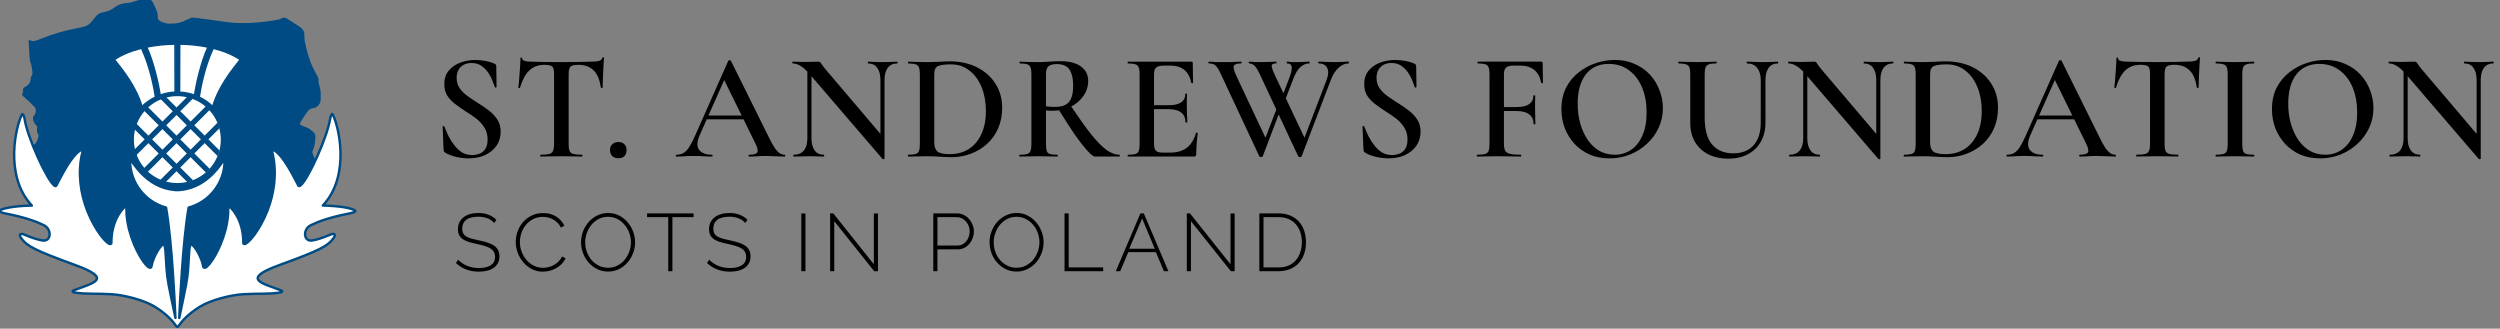 <?xml version="1.0" encoding="UTF-8" standalone="no"?>
<!-- Created with Inkscape (http://www.inkscape.org/) -->

<svg
   width="137.036mm"
   height="18.016mm"
   viewBox="0 0 137.036 18.016"
   version="1.1"
   id="svg1"
   xml:space="preserve"
   xmlns="http://www.w3.org/2000/svg"
   xmlns:svg="http://www.w3.org/2000/svg"><rect x="0" y="0" width="137.036" height="18.016" fill="#808080" stroke="none"/><defs
     id="defs1" /><g
     id="layer1"
     transform="translate(-930.41,-29)"><g
       id="g21"
       transform="translate(313.747,-17.267)"><g
         id="g4-5-5"
         transform="translate(39.721,66.845)"><g
           id="g5-1-17" /></g><g
         id="g8"><g
           id="g14"><path
             style="font-weight:600;font-size:18.667px;font-family:'Cormorant Garamond';-inkscape-font-specification:'Cormorant Garamond Semi-Bold';letter-spacing:0.457px;white-space:pre;stroke-width:0.5"
             d="m 1184.284,41.051 q 0,0.728 0.373,1.269 0.373,0.523 0.952,0.952 0.597,0.429 1.251,0.84 0.709,0.429 1.344,0.915 0.653,0.485 1.064,1.12 0.429,0.616 0.429,1.512 0,0.971 -0.504,1.717 -0.504,0.728 -1.4,1.157 -0.877,0.411 -2.072,0.411 -0.504,0 -1.064,-0.093 -0.541,-0.093 -1.027,-0.261 -0.467,-0.168 -0.765,-0.355 -0.075,-0.056 -0.131,-0.131 -0.037,-0.075 -0.056,-0.224 l -0.112,-2.819 q -0.019,-0.093 0.075,-0.093 0.112,-0.019 0.131,0.056 0.224,0.56 0.523,1.195 0.317,0.616 0.728,1.139 0.411,0.523 0.933,0.859 0.541,0.317 1.232,0.317 0.485,0 0.915,-0.168 0.429,-0.168 0.709,-0.579 0.28,-0.429 0.28,-1.157 0,-0.877 -0.411,-1.493 -0.392,-0.635 -1.008,-1.101 -0.616,-0.467 -1.288,-0.877 -0.653,-0.429 -1.251,-0.877 -0.597,-0.448 -0.989,-1.027 -0.373,-0.597 -0.373,-1.437 0,-1.027 0.56,-1.68 0.56,-0.653 1.419,-0.971 0.877,-0.317 1.792,-0.317 0.616,0 1.251,0.112 0.635,0.112 1.083,0.317 0.168,0.056 0.224,0.149 0.056,0.093 0.056,0.205 l 0.037,2.52 q 0,0.075 -0.093,0.093 -0.075,0.019 -0.112,-0.037 -0.093,-0.28 -0.28,-0.765 -0.187,-0.504 -0.523,-1.008 -0.336,-0.504 -0.84,-0.859 -0.504,-0.355 -1.232,-0.355 -0.56,0 -0.971,0.224 -0.411,0.224 -0.635,0.635 -0.224,0.392 -0.224,0.971 z m 10.779,-1.605 q -1.139,0 -1.867,0.709 -0.709,0.709 -1.12,2.091 0,0.056 -0.112,0.056 -0.093,-0.019 -0.093,-0.056 0.037,-0.261 0.075,-0.709 0.037,-0.467 0.075,-1.008 0.056,-0.541 0.075,-1.045 0.037,-0.523 0.037,-0.84 0,-0.093 0.093,-0.093 0.112,0 0.112,0.093 0,0.187 0.187,0.28 0.205,0.075 0.448,0.112 0.243,0.019 0.411,0.019 1.605,0.056 3.752,0.056 1.325,0 2.091,-0.019 0.784,-0.037 1.512,-0.037 0.672,0 1.008,-0.075 0.355,-0.093 0.448,-0.392 0.019,-0.075 0.112,-0.075 0.093,0 0.093,0.075 -0.019,0.299 -0.056,0.821 -0.037,0.504 -0.056,1.083 -0.019,0.56 -0.037,1.045 -0.019,0.467 -0.019,0.709 0,0.037 -0.112,0.037 -0.093,0 -0.112,-0.037 -0.205,-1.475 -0.896,-2.128 -0.691,-0.672 -1.848,-0.672 -0.504,0 -0.765,0.093 -0.261,0.093 -0.355,0.355 -0.093,0.243 -0.093,0.709 v 8.605 q 0,0.541 0.112,0.821 0.131,0.28 0.467,0.373 0.355,0.093 1.064,0.093 0.056,0 0.056,0.112 0,0.112 -0.056,0.112 -0.504,0 -1.157,-0.019 -0.635,-0.019 -1.4,-0.019 -0.728,0 -1.363,0.019 -0.635,0.019 -1.176,0.019 -0.037,0 -0.037,-0.112 0,-0.112 0.037,-0.112 0.709,0 1.064,-0.093 0.355,-0.093 0.467,-0.373 0.131,-0.28 0.131,-0.821 v -8.643 q 0,-0.467 -0.093,-0.691 -0.075,-0.243 -0.336,-0.336 -0.261,-0.093 -0.765,-0.093 z m 9.099,11.48 q -0.467,0 -0.747,-0.261 -0.28,-0.28 -0.28,-0.765 0,-0.429 0.28,-0.691 0.28,-0.28 0.747,-0.28 0.485,0 0.747,0.28 0.261,0.261 0.261,0.691 0,0.485 -0.261,0.765 -0.261,0.261 -0.747,0.261 z m 10.508,-4.779 0.243,-0.467 h 5.227 l 0.131,0.467 z m 9.931,4.349 q 0.075,0 0.075,0.112 0,0.112 -0.075,0.112 -0.56,0 -1.157,-0.037 -0.579,-0.037 -1.12,-0.037 -0.616,0 -1.083,0.037 -0.448,0.037 -1.008,0.037 -0.075,0 -0.075,-0.112 0,-0.112 0.075,-0.112 0.84,0 1.008,-0.299 0.168,-0.299 -0.28,-1.176 l -3.901,-7.933 0.765,-1.251 -3.696,8.325 q -0.485,1.139 -0.037,1.736 0.467,0.597 1.568,0.597 0.093,0 0.093,0.112 0,0.112 -0.093,0.112 -0.56,0 -1.027,-0.037 -0.467,-0.037 -1.176,-0.037 -0.709,0 -1.139,0.037 -0.411,0.037 -1.027,0.037 -0.075,0 -0.075,-0.112 0,-0.112 0.075,-0.112 0.504,0 0.859,-0.205 0.373,-0.205 0.728,-0.747 0.355,-0.56 0.784,-1.549 l 4.013,-9.053 q 0.037,-0.056 0.168,-0.056 0.131,0 0.149,0.056 l 4.573,9.221 q 0.429,0.896 0.765,1.419 0.336,0.504 0.635,0.709 0.299,0.205 0.635,0.205 z m 2.79,-2.035 v -8.979 l 0.504,0.037 v 8.941 q 0,0.989 0.392,1.512 0.392,0.523 1.12,0.523 0.056,0 0.056,0.112 0,0.112 -0.056,0.112 -0.392,0 -0.821,-0.019 -0.411,-0.019 -0.915,-0.019 -0.541,0 -1.045,0.019 -0.485,0.019 -0.915,0.019 -0.056,0 -0.056,-0.112 0,-0.112 0.056,-0.112 0.821,0 1.251,-0.523 0.429,-0.523 0.429,-1.512 z m 9.483,2.52 q 0,0.056 -0.093,0.056 -0.093,0.019 -0.131,0 l -8.979,-10.453 q -0.672,-0.765 -1.157,-1.027 -0.467,-0.28 -0.915,-0.28 -0.056,0 -0.056,-0.112 0,-0.112 0.056,-0.112 0.355,0 0.728,0.019 0.373,0.019 0.691,0.019 0.56,0 1.008,-0.019 0.467,-0.019 0.709,-0.019 0.243,0 0.355,0.224 0.112,0.205 0.56,0.747 l 7.075,8.325 z m 0,-9.651 v 9.651 l -0.504,-0.56 v -9.091 q 0,-0.989 -0.392,-1.512 -0.373,-0.541 -1.12,-0.541 -0.037,0 -0.037,-0.112 0,-0.112 0.037,-0.112 0.392,0 0.821,0.037 0.429,0.019 0.933,0.019 0.485,0 0.952,-0.019 0.467,-0.037 0.859,-0.037 0.056,0 0.056,0.112 0,0.112 -0.056,0.112 -0.747,0 -1.157,0.541 -0.392,0.523 -0.392,1.512 z m 8.241,9.464 q -0.579,0 -1.437,-0.056 -0.859,-0.056 -1.568,-0.056 -0.672,0 -1.269,0.019 -0.597,0.019 -1.064,0.019 -0.037,0 -0.037,-0.112 0,-0.112 0.037,-0.112 0.597,0 0.915,-0.093 0.317,-0.093 0.411,-0.373 0.112,-0.28 0.112,-0.821 v -8.643 q 0,-0.541 -0.112,-0.803 -0.093,-0.28 -0.392,-0.373 -0.299,-0.112 -0.915,-0.112 -0.037,0 -0.037,-0.112 0,-0.112 0.037,-0.112 0.485,0 1.064,0.037 0.579,0.019 1.251,0.019 0.653,0 1.419,-0.037 0.784,-0.056 1.325,-0.056 1.96,0 3.416,0.747 1.456,0.747 2.259,2.035 0.803,1.288 0.803,2.893 0,1.4 -0.485,2.539 -0.485,1.12 -1.363,1.923 -0.859,0.784 -1.997,1.213 -1.12,0.429 -2.371,0.429 z m -0.187,-0.373 q 1.288,0 2.277,-0.616 0.989,-0.616 1.549,-1.792 0.579,-1.195 0.579,-2.912 0,-1.605 -0.523,-2.893 -0.523,-1.307 -1.493,-2.053 -0.952,-0.765 -2.277,-0.765 -1.101,0 -1.587,0.205 -0.467,0.205 -0.467,1.008 v 8.4 q 0,0.728 0.373,1.083 0.373,0.336 1.568,0.336 z m 17.817,0.299 q -0.28,0 -0.933,-0.709 -0.653,-0.709 -1.587,-2.035 -0.915,-1.344 -2.053,-3.192 l 1.493,-0.448 q 1.512,2.259 2.576,3.621 1.083,1.344 1.904,1.941 0.84,0.597 1.605,0.597 0.037,0 0.037,0.112 0,0.112 -0.037,0.112 -1.176,0 -1.923,0 -0.728,0 -1.083,0 z m -4.237,-11.723 q 1.624,0 2.501,0.653 0.896,0.635 0.896,1.755 0,1.064 -0.616,1.904 -0.597,0.84 -1.568,1.307 -0.952,0.467 -2.053,0.467 -0.224,0 -0.485,0 -0.261,-0.019 -0.467,-0.037 v 4.163 q 0,0.541 0.093,0.821 0.093,0.28 0.392,0.373 0.317,0.093 0.915,0.093 0.056,0 0.056,0.112 0,0.112 -0.056,0.112 -0.467,0 -1.045,-0.019 -0.579,-0.019 -1.269,-0.019 -0.653,0 -1.251,0.019 -0.597,0.019 -1.064,0.019 -0.056,0 -0.056,-0.112 0,-0.112 0.056,-0.112 0.616,0 0.915,-0.093 0.299,-0.093 0.411,-0.373 0.112,-0.28 0.112,-0.821 v -8.643 q 0,-0.541 -0.112,-0.803 -0.093,-0.28 -0.392,-0.373 -0.299,-0.112 -0.915,-0.112 -0.037,0 -0.037,-0.112 0,-0.112 0.037,-0.112 0.467,0 1.045,0.037 0.597,0.019 1.251,0.019 0.597,0 1.344,-0.056 0.747,-0.056 1.363,-0.056 z m 1.549,3.061 q 0,-1.083 -0.261,-1.661 -0.243,-0.597 -0.691,-0.821 -0.448,-0.224 -1.045,-0.224 -0.728,0 -1.045,0.28 -0.299,0.261 -0.299,0.971 v 3.939 q 0.261,0.037 0.56,0.056 0.299,0.019 0.523,0.019 1.251,0 1.755,-0.616 0.504,-0.635 0.504,-1.941 z m 14.848,8.661 h -8.101 q -0.056,0 -0.056,-0.112 0,-0.112 0.056,-0.112 0.616,0 0.915,-0.093 0.299,-0.093 0.392,-0.373 0.112,-0.28 0.112,-0.821 v -8.643 q 0,-0.541 -0.112,-0.803 -0.093,-0.28 -0.392,-0.373 -0.299,-0.112 -0.915,-0.112 -0.056,0 -0.056,-0.112 0,-0.112 0.056,-0.112 h 7.765 q 0.187,0 0.187,0.168 l 0.037,2.427 q 0,0.037 -0.093,0.056 -0.093,0 -0.131,-0.056 -0.205,-1.064 -0.859,-1.587 -0.653,-0.523 -1.717,-0.523 h -0.765 q -0.467,0 -0.747,0.112 -0.261,0.093 -0.373,0.336 -0.112,0.224 -0.112,0.616 v 8.531 q 0,0.392 0.093,0.653 0.112,0.243 0.336,0.355 0.224,0.093 0.635,0.093 h 0.915 q 1.269,0 2.053,-0.597 0.784,-0.616 1.12,-1.811 0.019,-0.056 0.112,-0.037 0.112,0.019 0.112,0.056 -0.075,0.523 -0.131,1.251 -0.056,0.728 -0.056,1.344 0,0.28 -0.28,0.28 z m -1.045,-4.219 q 0,-0.784 -0.523,-1.195 -0.523,-0.411 -1.568,-0.411 h -2.613 v -0.485 h 2.632 q 1.045,0 1.549,-0.355 0.504,-0.355 0.504,-1.027 0,-0.056 0.093,-0.056 0.112,0 0.112,0.056 0,0.597 -0.019,0.933 0,0.336 0,0.691 0,0.448 0.019,0.896 0.037,0.429 0.037,0.952 0,0.037 -0.112,0.037 -0.112,0 -0.112,-0.037 z m 11.825,-1.923 -2.333,6.123 q -0.019,0.075 -0.205,0.075 -0.168,0 -0.205,-0.075 l -4.723,-10.099 q -0.243,-0.541 -0.448,-0.821 -0.187,-0.28 -0.429,-0.392 -0.224,-0.112 -0.597,-0.112 -0.056,0 -0.056,-0.112 0,-0.112 0.056,-0.112 0.243,0 0.392,0.019 0.168,0.019 0.392,0.037 0.243,0 0.635,0 0.747,0 1.195,0 0.467,-0.019 0.784,-0.037 0.317,-0.019 0.56,-0.019 0.056,0 0.056,0.112 0,0.112 -0.056,0.112 -0.747,0 -0.896,0.299 -0.131,0.28 0.299,1.213 l 3.752,7.971 -0.747,1.157 2.24,-5.824 z m 8.232,-5.525 q 0.037,0 0.037,0.112 0,0.112 -0.037,0.112 -0.653,0 -1.213,0.504 -0.56,0.485 -0.952,1.456 l -3.621,9.464 q -0.019,0.075 -0.205,0.075 -0.168,0 -0.205,-0.075 l -4.723,-10.099 q -0.299,-0.653 -0.597,-0.989 -0.299,-0.336 -0.709,-0.336 -0.056,0 -0.056,-0.112 0,-0.112 0.056,-0.112 0.205,0 0.355,0.019 0.168,0.019 0.355,0.037 0.205,0 0.56,0 0.896,0 1.307,-0.019 0.429,-0.037 0.728,-0.037 0.056,0 0.056,0.112 0,0.112 -0.056,0.112 -0.523,0 -0.541,0.28 -0.019,0.261 0.429,1.232 l 3.771,7.971 -0.747,1.157 3.304,-8.624 q 0.336,-0.915 0.075,-1.456 -0.261,-0.56 -1.064,-0.56 -0.056,0 -0.056,-0.112 0,-0.112 0.056,-0.112 0.485,0 0.915,0.037 0.448,0.019 1.12,0.019 0.523,0 0.859,-0.019 0.336,-0.037 0.803,-0.037 z m -8.456,5.04 1.12,-2.931 q 0.392,-0.989 0.336,-1.437 -0.037,-0.448 -0.56,-0.448 -0.056,0 -0.056,-0.112 0,-0.112 0.056,-0.112 0.187,0 0.261,0.019 0.093,0.019 0.28,0.037 0.187,0 0.672,0 0.485,0 0.784,-0.019 0.299,-0.037 0.728,-0.037 0.037,0 0.037,0.112 0,0.112 -0.037,0.112 -0.616,0 -1.12,0.467 -0.485,0.448 -0.877,1.493 l -1.288,3.341 z m 11.88,-3.043 q 0,0.728 0.373,1.269 0.373,0.523 0.952,0.952 0.597,0.429 1.251,0.84 0.709,0.429 1.344,0.915 0.653,0.485 1.064,1.12 0.429,0.616 0.429,1.512 0,0.971 -0.504,1.717 -0.504,0.728 -1.4,1.157 -0.877,0.411 -2.072,0.411 -0.504,0 -1.064,-0.093 -0.541,-0.093 -1.027,-0.261 -0.467,-0.168 -0.765,-0.355 -0.075,-0.056 -0.131,-0.131 -0.037,-0.075 -0.056,-0.224 l -0.112,-2.819 q -0.019,-0.093 0.075,-0.093 0.112,-0.019 0.131,0.056 0.224,0.56 0.523,1.195 0.317,0.616 0.728,1.139 0.411,0.523 0.933,0.859 0.541,0.317 1.232,0.317 0.485,0 0.915,-0.168 0.429,-0.168 0.709,-0.579 0.28,-0.429 0.28,-1.157 0,-0.877 -0.411,-1.493 -0.392,-0.635 -1.008,-1.101 -0.616,-0.467 -1.288,-0.877 -0.653,-0.429 -1.251,-0.877 -0.597,-0.448 -0.989,-1.027 -0.373,-0.597 -0.373,-1.437 0,-1.027 0.56,-1.68 0.56,-0.653 1.419,-0.971 0.877,-0.317 1.792,-0.317 0.616,0 1.251,0.112 0.635,0.112 1.083,0.317 0.168,0.056 0.224,0.149 0.056,0.093 0.056,0.205 l 0.037,2.52 q 0,0.075 -0.093,0.093 -0.075,0.019 -0.112,-0.037 -0.093,-0.28 -0.28,-0.765 -0.187,-0.504 -0.523,-1.008 -0.336,-0.504 -0.84,-0.859 -0.504,-0.355 -1.232,-0.355 -0.56,0 -0.971,0.224 -0.411,0.224 -0.635,0.635 -0.224,0.392 -0.224,0.971 z m 12.374,9.669 q -0.056,0 -0.056,-0.112 0,-0.112 0.056,-0.112 0.653,0 0.971,-0.093 0.317,-0.093 0.429,-0.373 0.112,-0.28 0.112,-0.821 v -8.643 q 0,-0.541 -0.112,-0.803 -0.093,-0.28 -0.392,-0.373 -0.299,-0.112 -0.915,-0.112 -0.056,0 -0.056,-0.112 0,-0.112 0.056,-0.112 h 7.765 q 0.187,0 0.187,0.168 l 0.037,2.427 q 0,0.037 -0.093,0.056 -0.093,0 -0.131,-0.056 -0.205,-1.064 -0.859,-1.587 -0.653,-0.523 -1.717,-0.523 h -0.765 q -0.691,0 -0.971,0.243 -0.261,0.243 -0.261,0.803 v 8.549 q 0,0.56 0.149,0.859 0.149,0.28 0.597,0.392 0.448,0.112 1.344,0.112 0.037,0 0.037,0.112 0,0.112 -0.037,0.112 -0.635,0 -1.363,-0.019 -0.728,-0.019 -1.661,-0.019 -0.653,0 -1.269,0.019 -0.616,0.019 -1.083,0.019 z m 6.925,-4.013 q 0,-0.765 -0.541,-1.176 -0.523,-0.411 -1.605,-0.411 h -2.333 v -0.485 h 2.371 q 1.064,0 1.568,-0.355 0.523,-0.373 0.523,-1.045 0,-0.037 0.112,-0.037 0.112,0 0.112,0.037 0,0.616 -0.019,0.952 0,0.336 0,0.691 0,0.448 0.019,0.896 0.019,0.429 0.019,0.933 0,0.056 -0.112,0.056 -0.112,0 -0.112,-0.056 z m 9.342,4.237 q -1.344,0 -2.445,-0.467 -1.083,-0.485 -1.867,-1.325 -0.765,-0.84 -1.195,-1.923 -0.411,-1.101 -0.411,-2.333 0,-1.512 0.579,-2.651 0.597,-1.139 1.568,-1.885 0.971,-0.765 2.128,-1.139 1.157,-0.373 2.296,-0.373 1.381,0 2.464,0.504 1.101,0.485 1.867,1.325 0.765,0.84 1.157,1.904 0.411,1.064 0.411,2.184 0,1.307 -0.523,2.427 -0.523,1.12 -1.437,1.96 -0.896,0.84 -2.091,1.325 -1.176,0.467 -2.501,0.467 z m 0.635,-0.448 q 1.12,0 1.997,-0.597 0.896,-0.597 1.4,-1.755 0.523,-1.176 0.523,-2.837 0,-1.736 -0.56,-3.08 -0.56,-1.344 -1.605,-2.109 -1.045,-0.784 -2.501,-0.784 -1.811,0 -2.819,1.307 -0.989,1.288 -0.989,3.584 0,1.344 0.336,2.501 0.336,1.139 0.933,1.997 0.616,0.859 1.437,1.325 0.84,0.448 1.848,0.448 z m 17.947,-9.165 q 0,-0.971 -0.448,-1.512 -0.429,-0.541 -1.251,-0.541 -0.037,0 -0.037,-0.112 0,-0.112 0.037,-0.112 0.467,0 0.933,0.037 0.485,0.019 1.045,0.019 0.485,0 0.952,-0.019 0.485,-0.037 0.877,-0.037 0.037,0 0.037,0.112 0,0.112 -0.037,0.112 -0.747,0 -1.139,0.541 -0.392,0.541 -0.392,1.512 v 5.227 q 0,1.363 -0.579,2.352 -0.56,0.989 -1.587,1.531 -1.027,0.541 -2.408,0.541 -1.363,0 -2.427,-0.523 -1.064,-0.541 -1.661,-1.531 -0.579,-0.989 -0.579,-2.352 v -6.011 q 0,-0.541 -0.112,-0.803 -0.093,-0.28 -0.411,-0.373 -0.299,-0.112 -0.896,-0.112 -0.056,0 -0.056,-0.112 0,-0.112 0.056,-0.112 0.467,0 1.045,0.037 0.597,0.019 1.251,0.019 0.691,0 1.269,-0.019 0.579,-0.037 1.045,-0.037 0.056,0 0.056,0.112 0,0.112 -0.056,0.112 -0.616,0 -0.915,0.112 -0.299,0.112 -0.411,0.392 -0.093,0.28 -0.093,0.821 v 5.32 q 0,2.277 0.933,3.341 0.952,1.064 2.576,1.064 1.587,0 2.483,-0.971 0.896,-0.989 0.896,-2.781 z m 5.217,7.131 v -8.979 l 0.504,0.037 v 8.941 q 0,0.989 0.392,1.512 0.392,0.523 1.12,0.523 0.056,0 0.056,0.112 0,0.112 -0.056,0.112 -0.392,0 -0.821,-0.019 -0.411,-0.019 -0.915,-0.019 -0.541,0 -1.045,0.019 -0.485,0.019 -0.915,0.019 -0.056,0 -0.056,-0.112 0,-0.112 0.056,-0.112 0.821,0 1.251,-0.523 0.429,-0.523 0.429,-1.512 z m 9.483,2.52 q 0,0.056 -0.093,0.056 -0.093,0.019 -0.131,0 l -8.979,-10.453 q -0.672,-0.765 -1.157,-1.027 -0.467,-0.28 -0.915,-0.28 -0.056,0 -0.056,-0.112 0,-0.112 0.056,-0.112 0.355,0 0.728,0.019 0.373,0.019 0.691,0.019 0.56,0 1.008,-0.019 0.467,-0.019 0.709,-0.019 0.243,0 0.355,0.224 0.112,0.205 0.56,0.747 l 7.075,8.325 z m 0,-9.651 v 9.651 l -0.504,-0.56 v -9.091 q 0,-0.989 -0.392,-1.512 -0.373,-0.541 -1.12,-0.541 -0.037,0 -0.037,-0.112 0,-0.112 0.037,-0.112 0.392,0 0.821,0.037 0.429,0.019 0.933,0.019 0.485,0 0.952,-0.019 0.467,-0.037 0.859,-0.037 0.056,0 0.056,0.112 0,0.112 -0.056,0.112 -0.747,0 -1.157,0.541 -0.392,0.523 -0.392,1.512 z m 8.241,9.464 q -0.579,0 -1.437,-0.056 -0.859,-0.056 -1.568,-0.056 -0.672,0 -1.269,0.019 -0.597,0.019 -1.064,0.019 -0.037,0 -0.037,-0.112 0,-0.112 0.037,-0.112 0.597,0 0.915,-0.093 0.317,-0.093 0.411,-0.373 0.112,-0.28 0.112,-0.821 v -8.643 q 0,-0.541 -0.112,-0.803 -0.093,-0.28 -0.392,-0.373 -0.299,-0.112 -0.915,-0.112 -0.037,0 -0.037,-0.112 0,-0.112 0.037,-0.112 0.485,0 1.064,0.037 0.579,0.019 1.251,0.019 0.653,0 1.419,-0.037 0.784,-0.056 1.325,-0.056 1.96,0 3.416,0.747 1.456,0.747 2.259,2.035 0.803,1.288 0.803,2.893 0,1.4 -0.485,2.539 -0.485,1.12 -1.363,1.923 -0.859,0.784 -1.997,1.213 -1.12,0.429 -2.371,0.429 z m -0.187,-0.373 q 1.288,0 2.277,-0.616 0.989,-0.616 1.549,-1.792 0.579,-1.195 0.579,-2.912 0,-1.605 -0.523,-2.893 -0.523,-1.307 -1.493,-2.053 -0.952,-0.765 -2.277,-0.765 -1.101,0 -1.587,0.205 -0.467,0.205 -0.467,1.008 v 8.4 q 0,0.728 0.373,1.083 0.373,0.336 1.568,0.336 z m 10.891,-4.275 0.243,-0.467 h 5.227 l 0.131,0.467 z m 9.931,4.349 q 0.075,0 0.075,0.112 0,0.112 -0.075,0.112 -0.56,0 -1.157,-0.037 -0.579,-0.037 -1.12,-0.037 -0.616,0 -1.083,0.037 -0.448,0.037 -1.008,0.037 -0.075,0 -0.075,-0.112 0,-0.112 0.075,-0.112 0.84,0 1.008,-0.299 0.168,-0.299 -0.28,-1.176 l -3.901,-7.933 0.765,-1.251 -3.696,8.325 q -0.485,1.139 -0.037,1.736 0.467,0.597 1.568,0.597 0.093,0 0.093,0.112 0,0.112 -0.093,0.112 -0.56,0 -1.027,-0.037 -0.467,-0.037 -1.176,-0.037 -0.709,0 -1.139,0.037 -0.411,0.037 -1.027,0.037 -0.075,0 -0.075,-0.112 0,-0.112 0.075,-0.112 0.504,0 0.859,-0.205 0.373,-0.205 0.728,-0.747 0.355,-0.56 0.784,-1.549 l 4.013,-9.053 q 0.037,-0.056 0.168,-0.056 0.131,0 0.149,0.056 l 4.573,9.221 q 0.429,0.896 0.765,1.419 0.336,0.504 0.635,0.709 0.299,0.205 0.635,0.205 z m 3.07,-11.051 q -1.139,0 -1.867,0.709 -0.709,0.709 -1.12,2.091 0,0.056 -0.112,0.056 -0.093,-0.019 -0.093,-0.056 0.037,-0.261 0.075,-0.709 0.037,-0.467 0.075,-1.008 0.056,-0.541 0.075,-1.045 0.037,-0.523 0.037,-0.84 0,-0.093 0.093,-0.093 0.112,0 0.112,0.093 0,0.187 0.187,0.28 0.205,0.075 0.448,0.112 0.243,0.019 0.411,0.019 1.605,0.056 3.752,0.056 1.325,0 2.091,-0.019 0.784,-0.037 1.512,-0.037 0.672,0 1.008,-0.075 0.355,-0.093 0.448,-0.392 0.019,-0.075 0.112,-0.075 0.093,0 0.093,0.075 -0.019,0.299 -0.056,0.821 -0.037,0.504 -0.056,1.083 -0.019,0.56 -0.037,1.045 -0.019,0.467 -0.019,0.709 0,0.037 -0.112,0.037 -0.093,0 -0.112,-0.037 -0.205,-1.475 -0.896,-2.128 -0.691,-0.672 -1.848,-0.672 -0.504,0 -0.765,0.093 -0.261,0.093 -0.355,0.355 -0.093,0.243 -0.093,0.709 v 8.605 q 0,0.541 0.112,0.821 0.131,0.28 0.467,0.373 0.355,0.093 1.064,0.093 0.056,0 0.056,0.112 0,0.112 -0.056,0.112 -0.504,0 -1.157,-0.019 -0.635,-0.019 -1.4,-0.019 -0.728,0 -1.363,0.019 -0.635,0.019 -1.176,0.019 -0.037,0 -0.037,-0.112 0,-0.112 0.037,-0.112 0.709,0 1.064,-0.093 0.355,-0.093 0.467,-0.373 0.131,-0.28 0.131,-0.821 v -8.643 q 0,-0.467 -0.093,-0.691 -0.075,-0.243 -0.336,-0.336 -0.261,-0.093 -0.765,-0.093 z m 12.534,9.763 q 0,0.541 0.093,0.821 0.112,0.28 0.411,0.373 0.299,0.093 0.915,0.093 0.056,0 0.056,0.112 0,0.112 -0.056,0.112 -0.467,0 -1.045,-0.019 -0.579,-0.019 -1.288,-0.019 -0.653,0 -1.251,0.019 -0.597,0.019 -1.064,0.019 -0.056,0 -0.056,-0.112 0,-0.112 0.056,-0.112 0.597,0 0.915,-0.093 0.317,-0.093 0.411,-0.373 0.112,-0.28 0.112,-0.821 v -8.643 q 0,-0.541 -0.112,-0.803 -0.093,-0.28 -0.411,-0.373 -0.317,-0.112 -0.915,-0.112 -0.056,0 -0.056,-0.112 0,-0.112 0.056,-0.112 0.467,0 1.064,0.037 0.597,0.019 1.251,0.019 0.709,0 1.288,-0.019 0.597,-0.037 1.045,-0.037 0.056,0 0.056,0.112 0,0.112 -0.056,0.112 -0.597,0 -0.915,0.112 -0.299,0.112 -0.411,0.392 -0.093,0.28 -0.093,0.821 z m 9.566,1.736 q -1.344,0 -2.445,-0.467 -1.083,-0.485 -1.867,-1.325 -0.765,-0.84 -1.195,-1.923 -0.411,-1.101 -0.411,-2.333 0,-1.512 0.579,-2.651 0.597,-1.139 1.568,-1.885 0.971,-0.765 2.128,-1.139 1.157,-0.373 2.296,-0.373 1.381,0 2.464,0.504 1.101,0.485 1.867,1.325 0.765,0.84 1.157,1.904 0.411,1.064 0.411,2.184 0,1.307 -0.523,2.427 -0.523,1.12 -1.437,1.96 -0.896,0.84 -2.091,1.325 -1.176,0.467 -2.501,0.467 z m 0.635,-0.448 q 1.12,0 1.997,-0.597 0.896,-0.597 1.4,-1.755 0.523,-1.176 0.523,-2.837 0,-1.736 -0.56,-3.08 -0.56,-1.344 -1.605,-2.109 -1.045,-0.784 -2.501,-0.784 -1.811,0 -2.819,1.307 -0.989,1.288 -0.989,3.584 0,1.344 0.336,2.501 0.336,1.139 0.933,1.997 0.616,0.859 1.437,1.325 0.84,0.448 1.848,0.448 z m 9.622,-2.035 v -8.979 l 0.504,0.037 v 8.941 q 0,0.989 0.392,1.512 0.392,0.523 1.12,0.523 0.056,0 0.056,0.112 0,0.112 -0.056,0.112 -0.392,0 -0.821,-0.019 -0.411,-0.019 -0.915,-0.019 -0.541,0 -1.045,0.019 -0.485,0.019 -0.915,0.019 -0.056,0 -0.056,-0.112 0,-0.112 0.056,-0.112 0.821,0 1.251,-0.523 0.429,-0.523 0.429,-1.512 z m 9.483,2.52 q 0,0.056 -0.093,0.056 -0.093,0.019 -0.131,0 l -8.979,-10.453 q -0.672,-0.765 -1.157,-1.027 -0.467,-0.28 -0.915,-0.28 -0.056,0 -0.056,-0.112 0,-0.112 0.056,-0.112 0.355,0 0.728,0.019 0.373,0.019 0.691,0.019 0.56,0 1.008,-0.019 0.467,-0.019 0.709,-0.019 0.243,0 0.355,0.224 0.112,0.205 0.56,0.747 l 7.075,8.325 z m 0,-9.651 v 9.651 l -0.504,-0.56 v -9.091 q 0,-0.989 -0.392,-1.512 -0.373,-0.541 -1.12,-0.541 -0.037,0 -0.037,-0.112 0,-0.112 0.037,-0.112 0.392,0 0.821,0.037 0.429,0.019 0.933,0.019 0.485,0 0.952,-0.019 0.467,-0.037 0.859,-0.037 0.056,0 0.056,0.112 0,0.112 -0.056,0.112 -0.747,0 -1.157,0.541 -0.392,0.523 -0.392,1.512 z"
             id="text3-7-1"
             aria-label="ST. ANDREWS FOUNDATION"
             transform="matrix(0.446,0,0,0.446,113.502,32.228)" /><path
             style="font-weight:300;font-size:18.667px;font-family:Raleway;-inkscape-font-specification:'Raleway Light';letter-spacing:2.151px;white-space:pre;stroke-width:0.5"
             d="m 1190.724,39.669 q -1.288,-1.437 -3.64,-1.437 -1.941,0 -2.837,0.747 -0.877,0.728 -0.877,1.979 0,0.635 0.224,1.064 0.224,0.429 0.691,0.728 0.485,0.28 1.213,0.504 0.747,0.205 1.755,0.411 1.083,0.224 1.941,0.504 0.859,0.261 1.456,0.672 0.616,0.411 0.933,1.008 0.336,0.597 0.336,1.475 0,0.877 -0.355,1.531 -0.336,0.653 -0.971,1.101 -0.616,0.429 -1.493,0.653 -0.859,0.224 -1.923,0.224 -3.099,0 -5.245,-1.979 l 0.504,-0.765 q 0.84,0.877 2.053,1.4 1.213,0.504 2.725,0.504 1.736,0 2.707,-0.635 0.989,-0.635 0.989,-1.923 0,-0.653 -0.261,-1.101 -0.243,-0.467 -0.765,-0.803 -0.523,-0.336 -1.307,-0.579 -0.765,-0.243 -1.811,-0.467 -1.064,-0.224 -1.885,-0.467 -0.803,-0.261 -1.363,-0.635 -0.56,-0.392 -0.84,-0.933 -0.28,-0.541 -0.28,-1.363 0,-0.896 0.336,-1.587 0.355,-0.691 0.971,-1.157 0.616,-0.485 1.475,-0.728 0.859,-0.243 1.904,-0.243 1.288,0 2.296,0.392 1.008,0.373 1.829,1.157 z m 4.933,4.331 q 0,-1.195 0.411,-2.371 0.429,-1.195 1.232,-2.128 0.803,-0.933 1.96,-1.512 1.176,-0.597 2.669,-0.597 1.773,0 3.024,0.821 1.251,0.803 1.848,2.072 l -0.784,0.448 q -0.336,-0.691 -0.821,-1.157 -0.467,-0.467 -1.027,-0.747 -0.541,-0.299 -1.139,-0.429 -0.597,-0.131 -1.176,-0.131 -1.269,0 -2.24,0.523 -0.971,0.504 -1.643,1.325 -0.672,0.821 -1.027,1.867 -0.336,1.027 -0.336,2.072 0,1.176 0.411,2.24 0.411,1.064 1.12,1.885 0.709,0.803 1.68,1.288 0.971,0.485 2.091,0.485 0.597,0 1.213,-0.149 0.635,-0.149 1.213,-0.467 0.597,-0.317 1.101,-0.803 0.504,-0.504 0.84,-1.176 l 0.803,0.392 q -0.336,0.747 -0.915,1.325 -0.56,0.579 -1.269,0.971 -0.709,0.392 -1.512,0.597 -0.784,0.187 -1.549,0.187 -1.363,0 -2.501,-0.597 -1.12,-0.597 -1.941,-1.549 -0.821,-0.971 -1.288,-2.184 -0.448,-1.232 -0.448,-2.501 z m 21.173,6.813 q -1.381,0 -2.52,-0.579 -1.139,-0.579 -1.96,-1.512 -0.821,-0.933 -1.269,-2.147 -0.448,-1.213 -0.448,-2.483 0,-1.325 0.467,-2.539 0.485,-1.213 1.307,-2.147 0.84,-0.933 1.979,-1.475 1.139,-0.56 2.464,-0.56 1.381,0 2.52,0.597 1.139,0.579 1.941,1.531 0.821,0.952 1.269,2.165 0.448,1.195 0.448,2.427 0,1.344 -0.485,2.557 -0.467,1.213 -1.307,2.147 -0.821,0.915 -1.96,1.475 -1.12,0.541 -2.445,0.541 z m -5.245,-6.72 q 0,1.139 0.373,2.203 0.392,1.045 1.083,1.867 0.709,0.803 1.661,1.288 0.971,0.485 2.128,0.485 1.195,0 2.147,-0.504 0.971,-0.504 1.661,-1.325 0.691,-0.84 1.064,-1.885 0.373,-1.045 0.373,-2.128 0,-1.139 -0.392,-2.184 -0.392,-1.064 -1.101,-1.867 -0.691,-0.821 -1.661,-1.307 -0.952,-0.485 -2.091,-0.485 -1.195,0 -2.165,0.504 -0.971,0.504 -1.661,1.344 -0.672,0.821 -1.045,1.867 -0.373,1.045 -0.373,2.128 z m 24.85,-5.768 h -4.853 v 12.395 h -0.952 V 38.325 h -4.853 v -0.859 h 10.659 z m 11.877,1.344 q -1.288,-1.437 -3.64,-1.437 -1.941,0 -2.837,0.747 -0.877,0.728 -0.877,1.979 0,0.635 0.224,1.064 0.224,0.429 0.691,0.728 0.485,0.28 1.213,0.504 0.747,0.205 1.755,0.411 1.083,0.224 1.941,0.504 0.859,0.261 1.456,0.672 0.616,0.411 0.933,1.008 0.336,0.597 0.336,1.475 0,0.877 -0.355,1.531 -0.336,0.653 -0.971,1.101 -0.616,0.429 -1.493,0.653 -0.859,0.224 -1.923,0.224 -3.099,0 -5.245,-1.979 l 0.504,-0.765 q 0.84,0.877 2.053,1.4 1.213,0.504 2.725,0.504 1.736,0 2.707,-0.635 0.989,-0.635 0.989,-1.923 0,-0.653 -0.261,-1.101 -0.243,-0.467 -0.765,-0.803 -0.523,-0.336 -1.307,-0.579 -0.765,-0.243 -1.811,-0.467 -1.064,-0.224 -1.885,-0.467 -0.803,-0.261 -1.363,-0.635 -0.56,-0.392 -0.84,-0.933 -0.28,-0.541 -0.28,-1.363 0,-0.896 0.336,-1.587 0.355,-0.691 0.971,-1.157 0.616,-0.485 1.475,-0.728 0.859,-0.243 1.904,-0.243 1.288,0 2.296,0.392 1.008,0.373 1.829,1.157 z m 12.833,11.051 V 37.485 h 0.952 v 13.235 z m 7.564,-11.461 v 11.461 h -0.952 V 37.467 h 0.728 l 9.296,11.667 V 37.485 h 0.952 v 13.235 h -0.877 z m 22.708,11.461 V 37.467 h 5.451 q 0.84,0 1.549,0.355 0.709,0.355 1.213,0.952 0.523,0.579 0.803,1.325 0.299,0.728 0.299,1.475 0,0.803 -0.28,1.549 -0.261,0.747 -0.765,1.325 -0.485,0.579 -1.176,0.933 -0.672,0.336 -1.512,0.336 h -4.629 v 5.003 z m 0.952,-5.88 h 4.573 q 0.653,0 1.176,-0.261 0.523,-0.28 0.877,-0.728 0.373,-0.467 0.56,-1.045 0.205,-0.597 0.205,-1.232 0,-0.653 -0.243,-1.232 -0.224,-0.597 -0.635,-1.045 -0.392,-0.448 -0.933,-0.709 -0.523,-0.261 -1.12,-0.261 h -4.461 z m 18.148,5.973 q -1.381,0 -2.52,-0.579 -1.139,-0.579 -1.96,-1.512 -0.821,-0.933 -1.269,-2.147 -0.448,-1.213 -0.448,-2.483 0,-1.325 0.467,-2.539 0.485,-1.213 1.307,-2.147 0.84,-0.933 1.979,-1.475 1.139,-0.56 2.464,-0.56 1.381,0 2.52,0.597 1.139,0.579 1.941,1.531 0.821,0.952 1.269,2.165 0.448,1.195 0.448,2.427 0,1.344 -0.485,2.557 -0.467,1.213 -1.307,2.147 -0.821,0.915 -1.96,1.475 -1.12,0.541 -2.445,0.541 z m -5.245,-6.72 q 0,1.139 0.373,2.203 0.392,1.045 1.083,1.867 0.709,0.803 1.661,1.288 0.971,0.485 2.128,0.485 1.195,0 2.147,-0.504 0.971,-0.504 1.661,-1.325 0.691,-0.84 1.064,-1.885 0.373,-1.045 0.373,-2.128 0,-1.139 -0.392,-2.184 -0.392,-1.064 -1.101,-1.867 -0.691,-0.821 -1.661,-1.307 -0.952,-0.485 -2.091,-0.485 -1.195,0 -2.165,0.504 -0.971,0.504 -1.661,1.344 -0.672,0.821 -1.045,1.867 -0.373,1.045 -0.373,2.128 z m 16.244,6.627 V 37.467 h 0.952 v 12.395 h 7.915 v 0.859 z m 11.764,0 5.637,-13.253 h 0.784 l 5.637,13.253 h -1.027 l -1.848,-4.368 h -6.328 l -1.848,4.368 z m 6.029,-12.096 -2.949,6.944 h 5.843 z m 11.204,0.635 v 11.461 h -0.952 V 37.467 h 0.728 l 9.296,11.667 V 37.485 h 0.952 v 13.235 h -0.877 z m 15.685,11.461 V 37.467 h 4.405 q 1.568,0 2.744,0.523 1.195,0.523 1.979,1.419 0.784,0.896 1.176,2.109 0.392,1.195 0.392,2.557 0,1.512 -0.448,2.744 -0.429,1.213 -1.251,2.091 -0.821,0.859 -1.997,1.344 -1.157,0.467 -2.595,0.467 z m 9.744,-6.645 q 0,-1.251 -0.355,-2.296 -0.355,-1.064 -1.045,-1.829 -0.672,-0.765 -1.661,-1.195 -0.989,-0.429 -2.277,-0.429 h -3.453 v 11.536 h 3.453 q 1.307,0 2.296,-0.429 1.008,-0.448 1.68,-1.232 0.672,-0.784 1.008,-1.829 0.355,-1.064 0.355,-2.296 z"
             id="text3-2-11-1"
             aria-label="SCOTS IN POLAND"
             transform="matrix(0.239,0,0,0.239,359.172,49.009)" /></g><g
           id="g1-5-2"
           transform="matrix(0.897,0,0,0.897,328.862,-21.867)"><g
             id="g619-2-7"
             transform="matrix(0.425,0,0,0.425,160.367,41.867)"><path
               d="m 399.003,80.155 c -0.153,-0.011 -0.348,-0.004 -0.613,0.002 -0.714,0.018 -0.783,0.03 -1.395,0.238 -0.484,0.165 -0.766,0.227 -1.136,0.253 -0.769,0.054 -1.327,0.259 -1.86,0.681 -0.379,0.301 -0.872,0.514 -1.399,0.606 -0.277,0.048 -0.574,0.142 -0.738,0.231 -0.274,0.149 -0.33,0.208 -0.956,0.996 -0.567,0.714 -0.86,0.859 -2.231,1.11 -1.729,0.317 -3.449,0.818 -5.129,1.496 -0.946,0.382 -1.122,0.419 -1.441,0.302 -0.131,-0.048 -0.274,-0.099 -0.319,-0.113 -0.071,-0.023 -0.076,0.063 -0.041,0.687 0.103,1.875 0.147,2.336 0.247,2.57 0.117,0.276 0.279,1.115 0.279,1.451 0,0.147 -0.05,0.327 -0.134,0.485 -0.073,0.139 -0.134,0.315 -0.134,0.392 0,0.49 -0.252,0.885 -0.715,1.119 -0.31,0.157 -0.433,0.342 -0.375,0.564 0.016,0.06 -0.009,0.22 -0.055,0.355 -0.1,0.292 -0.083,0.353 0.152,0.533 0.296,0.226 1.211,1.09 1.486,1.405 0.241,0.276 0.257,0.313 0.257,0.591 0,0.327 -0.113,0.623 -0.286,0.744 -0.257,0.18 -0.069,0.996 0.311,1.348 l 0.182,0.168 -0.032,0.405 c -0.028,0.364 -0.016,0.431 0.108,0.669 l 0.139,0.264 -0.127,0.41 c -0.146,0.472 -0.295,0.737 -0.485,0.861 -0.073,0.048 -0.133,0.139 -0.133,0.201 0,0.087 0.061,0.289 0.142,0.501 0.003,0.008 0.006,0.015 0.009,0.023 0.019,0.048 0.038,0.097 0.058,0.144 0.113,0.283 0.211,0.563 0.336,0.84 0.193,0.43 0.389,0.85 0.585,1.248 0.091,0.185 0.181,0.367 0.271,0.541 0.865,1.68 1.654,2.815 1.877,2.399 0.72,-1.347 2.068,-4.162 3.424,-5.023 0.225,-0.143 0.377,0.002 0.314,0.262 -0.735,3.04 -0.222,5.962 0.66,8.279 0.035,0.093 0.071,0.185 0.108,0.276 0.533,1.327 1.181,2.44 1.767,3.244 0.777,1.064 1.445,1.584 1.599,1.335 0.058,-0.094 0.032,-0.288 0.034,-0.4 0.016,-0.807 0.146,-1.547 0.345,-2.204 0.337,-1.106 0.873,-1.973 1.404,-2.521 0.227,-0.234 0.423,-0.123 0.421,0.203 -0.007,0.893 0.121,1.805 0.331,2.683 0.024,0.101 0.049,0.201 0.075,0.302 0.19,0.724 0.434,1.421 0.702,2.059 1.009,2.403 2.364,3.979 2.499,3.091 0.082,-0.535 0.351,-1.217 0.665,-1.807 0.338,-0.635 0.726,-1.166 0.99,-1.295 0.245,-0.12 0.327,0.664 0.348,1.007 0.063,1.024 0.102,1.744 0.144,2.329 0.133,1.89 0.282,2.383 1.288,7.227 -0.068,-1.498 -0.19,-3.915 -0.37,-6.517 -0.23,-3.325 -0.555,-6.951 -0.985,-9.342 -0.875,-0.239 -1.682,-0.642 -2.385,-1.175 l -0.066,0.066 -0.54,-0.54 0.021,-0.021 c -0.531,-0.501 -0.984,-1.084 -1.338,-1.728 l -0.32,-0.662 c -0.517,-1.231 -0.762,-3.18 -0.338,-2.631 v 0.001 c 0.231,0.299 0.658,0.949 1.317,1.649 0.166,0.177 0.348,0.357 0.545,0.535 0.486,0.442 1.065,0.874 1.745,1.222 0.237,0.122 0.487,0.233 0.749,0.331 0.562,0.211 1.182,0.362 1.865,0.421 0.136,0.011 0.275,0.018 0.414,0.023 0.002,5e-5 0.003,-5e-5 0.005,0 0.001,-4e-5 0.002,4e-5 0.004,0 0.138,-0.004 0.276,-0.011 0.412,-0.023 0.655,-0.057 1.253,-0.198 1.796,-0.395 0.264,-0.096 0.516,-0.205 0.755,-0.325 0.685,-0.342 1.268,-0.77 1.759,-1.209 0.198,-0.177 0.379,-0.355 0.547,-0.532 v -0.001 c 0.647,-0.679 1.079,-1.317 1.323,-1.643 v -0.001 c 0.456,-0.608 0.391,3.109 -2.374,5.335 l -0.193,0.193 -0.025,-0.024 c -0.691,0.513 -1.479,0.902 -2.332,1.135 -0.378,2.1 -0.674,5.151 -0.896,8.115 -0.229,3.052 -0.379,6.012 -0.457,7.743 0.985,-4.742 1.147,-5.315 1.278,-7.109 0.044,-0.607 0.086,-1.353 0.153,-2.447 0.021,-0.343 0.103,-1.127 0.348,-1.007 0.509,0.249 1.485,1.992 1.655,3.103 0.22,1.44 3.641,-3.596 3.606,-8.134 -0.002,-0.326 0.195,-0.437 0.422,-0.203 0.845,0.873 1.706,2.557 1.748,4.725 0.002,0.112 -0.024,0.306 0.034,0.4 0.478,0.771 5.899,-5.838 4.135,-13.135 -0.063,-0.259 0.089,-0.404 0.314,-0.262 1.355,0.861 2.704,3.676 3.424,5.023 0.27,0.506 1.374,-1.274 2.436,-3.537 -0.026,-0.055 -0.055,-0.114 -0.086,-0.178 -0.151,-0.307 -0.315,-0.683 -0.362,-0.834 -0.087,-0.276 -0.087,-0.277 0.078,-0.653 0.178,-0.405 0.304,-1.127 0.304,-1.741 0,-0.297 -0.023,-0.389 -0.151,-0.581 -0.083,-0.126 -0.227,-0.268 -0.319,-0.317 -0.092,-0.049 -0.23,-0.155 -0.306,-0.236 -0.089,-0.094 -0.329,-0.214 -0.665,-0.332 -0.634,-0.224 -0.784,-0.315 -0.784,-0.477 0,-0.067 0.267,-0.527 0.594,-1.02 0.676,-1.021 0.819,-1.151 1.334,-1.211 0.385,-0.045 0.641,-0.224 0.888,-0.622 0.154,-0.247 0.162,-0.29 0.179,-0.954 0.019,-0.741 -0.039,-1.207 -0.212,-1.706 -0.059,-0.171 -0.107,-0.354 -0.107,-0.407 0,-0.053 0.003,-0.213 0.006,-0.354 0.006,-0.219 -0.035,-0.333 -0.286,-0.777 -0.742,-1.317 -1.091,-2.224 -1.485,-3.847 -0.237,-0.975 -0.267,-1.161 -0.258,-1.648 0.015,-0.825 -0.205,-1.131 -1.259,-1.761 -0.36,-0.216 -0.816,-0.509 -1.012,-0.652 -0.472,-0.345 -0.631,-0.367 -1.078,-0.152 -0.289,0.139 -0.514,0.193 -1.282,0.302 -1.724,0.245 -2.959,0.349 -4.15,0.349 -1.355,4.2e-4 -1.53,-0.018 -4.667,-0.466 -1.505,-0.215 -2.553,-0.34 -2.687,-0.322 -0.12,0.016 -0.47,0.156 -0.777,0.313 -0.783,0.399 -1.394,0.552 -2.222,0.552 -0.562,0 -0.703,-0.02 -1.107,-0.152 -0.255,-0.084 -0.544,-0.22 -0.643,-0.303 -0.176,-0.147 -0.182,-0.164 -0.212,-0.653 -0.029,-0.476 -0.05,-0.544 -0.404,-1.333 -0.355,-0.792 -0.423,-0.977 -0.882,-1.008 z m 3.813,6.394 c 9.1e-4,1.823 0.014,4.166 0.016,6.926 -0.57,0.025 -1.134,0.116 -1.681,0.272 -0.158,0.045 -0.315,0.095 -0.469,0.151 -0.034,-0.217 -0.076,-0.47 -0.129,-0.749 -0.318,-1.691 -0.97,-4.367 -1.82,-6.169 1.287,-0.265 2.675,-0.411 4.083,-0.431 z m 0.668,0 c 1.408,0.02 2.795,0.166 4.082,0.431 -0.83,1.761 -1.471,4.356 -1.796,6.052 -0.063,0.326 -0.114,0.619 -0.152,0.866 -0.179,-0.064 -0.36,-0.121 -0.542,-0.171 -0.524,-0.144 -1.063,-0.228 -1.607,-0.252 0.002,-2.759 0.015,-5.103 0.016,-6.926 z m -5.485,0.597 c 0.816,1.75 1.339,3.653 1.655,5.104 v 0.001 c 0.112,0.513 0.198,0.969 0.263,1.342 v 0.001 c 0.04,0.229 0.071,0.425 0.095,0.585 -0.542,0.259 -1.049,0.583 -1.511,0.966 -0.15,0.125 -0.296,0.256 -0.437,0.393 -0.131,-0.443 -0.285,-0.871 -0.457,-1.286 l -10e-4,-0.002 c -0.945,-2.27 -2.43,-4.109 -3.498,-5.464 0.985,-0.686 2.321,-1.249 3.891,-1.64 z m 10.303,0 c 1.57,0.391 2.906,0.954 3.891,1.64 -1.042,1.322 -2.483,3.105 -3.43,5.301 -0.201,0.465 -0.379,0.949 -0.527,1.451 -0.156,-0.152 -0.32,-0.298 -0.489,-0.435 -0.447,-0.364 -0.936,-0.674 -1.458,-0.923 0.028,-0.186 0.065,-0.423 0.114,-0.701 0.067,-0.381 0.156,-0.838 0.27,-1.349 v -0.001 c 0.319,-1.434 0.835,-3.28 1.629,-4.982 z m -5.152,6.783 c 0.517,2.4e-4 1.032,0.064 1.534,0.189 h 0.001 c 0.278,0.069 0.55,0.157 0.816,0.263 0.674,0.268 1.296,0.649 1.841,1.126 0.191,0.168 0.373,0.348 0.542,0.538 0.482,0.538 0.869,1.155 1.145,1.823 0.108,0.263 0.199,0.533 0.271,0.809 0.137,0.526 0.207,1.067 0.207,1.61 9e-5,0.543 -0.069,1.084 -0.207,1.609 v 0.001 c -0.072,0.275 -0.163,0.546 -0.271,0.809 -0.275,0.668 -0.662,1.284 -1.145,1.822 v 0.001 c -0.17,0.189 -0.351,0.369 -0.542,0.536 -0.545,0.478 -1.167,0.859 -1.84,1.127 h -0.001 c -0.266,0.106 -0.538,0.194 -0.816,0.263 -0.502,0.125 -1.018,0.188 -1.535,0.187 -0.543,9e-5 -1.084,-0.069 -1.609,-0.207 -0.275,-0.072 -0.546,-0.163 -0.809,-0.271 -0.668,-0.275 -1.285,-0.662 -1.823,-1.145 -0.19,-0.17 -0.369,-0.351 -0.538,-0.542 -0.478,-0.545 -0.858,-1.167 -1.126,-1.84 -0.106,-0.266 -0.194,-0.538 -0.264,-0.816 v -0.001 c -0.125,-0.502 -0.187,-1.017 -0.187,-1.534 -1.6e-4,-0.517 0.063,-1.032 0.187,-1.534 v -0.001 c 0.07,-0.278 0.158,-0.55 0.264,-0.816 0.268,-0.673 0.649,-1.295 1.126,-1.84 v -0.001 c 0.168,-0.191 0.348,-0.373 0.538,-0.542 0.538,-0.482 1.155,-0.869 1.823,-1.145 0.263,-0.108 0.533,-0.198 0.809,-0.27 h 0.001 c 0.525,-0.138 1.065,-0.208 1.608,-0.208 z"
               style="fill:#004b84;fill-opacity:1;stroke-width:0.922"
               id="path25-7-6" /><g
               id="g270-0-6-1"
               transform="translate(27.692,-144.423)"><path
                 d="m 380.561,231.569 c -1.282,2.749 -1.839,5.873 -2.013,7.032 0.719,0.343 1.377,0.802 1.947,1.359 0.846,-2.869 2.693,-5.148 3.957,-6.75 -0.985,-0.686 -2.322,-1.249 -3.891,-1.64 z"
                 style="fill:#ffffff;stroke:#004b84;stroke-width:0.223;stroke-opacity:1"
                 id="path28-6-1-4" /><path
                 d="m 375.744,230.971 c -9.1e-4,1.823 -0.014,4.167 -0.016,6.926 0.734,0.032 1.459,0.175 2.15,0.424 0.238,-1.533 0.958,-4.819 1.948,-6.918 -1.287,-0.265 -2.674,-0.411 -4.082,-0.431 z"
                 style="fill:#ffffff;stroke:#004b84;stroke-width:0.223;stroke-opacity:1"
                 id="path27-1-42-2" /><path
                 d="m 375.076,230.971 c -1.408,0.02 -2.795,0.166 -4.082,0.431 0.99,2.099 1.71,5.386 1.948,6.918 0.691,-0.249 1.416,-0.392 2.15,-0.424 -0.002,-2.759 -0.015,-5.103 -0.015,-6.926 z"
                 style="fill:#ffffff;stroke:#004b84;stroke-width:0.223;stroke-opacity:1"
                 id="path26-3-3-3" /><path
                 d="m 370.259,231.569 c -1.569,0.391 -2.906,0.954 -3.891,1.64 1.263,1.602 3.111,3.881 3.957,6.75 0.57,-0.556 1.228,-1.015 1.947,-1.358 -0.174,-1.158 -0.73,-4.283 -2.012,-7.032 z"
                 style="fill:#ffffff;stroke:#004b84;stroke-width:0.223;stroke-opacity:1"
                 id="path25-8-2-2" /><path
                 d="m 375.41,238.352 a 6.357,6.357 0 0 0 -6.357,6.357 6.357,6.357 0 0 0 6.357,6.357 6.357,6.357 0 0 0 6.357,-6.357 6.357,6.357 0 0 0 -6.357,-6.357 z"
                 style="fill:#ffffff;stroke:#004b84;stroke-width:0.223;stroke-opacity:1"
                 id="path24-9-21-2" /></g><path
               id="path23-3-68-1"
               style="fill:#ffffff;fill-opacity:1;stroke:#004b84;stroke-width:0.353;stroke-linejoin:round;stroke-dasharray:none;stroke-opacity:1"
               d="m 378.042,252.165 c -0.124,-0.005 -0.248,-0.011 -0.37,-0.022 -4.275,-0.369 -6.126,-4.316 -6.395,-4.33 -10e-4,-7e-5 -0.002,-1.4e-4 -0.003,0 h -10e-4 -5.1e-4 -5.2e-4 -5.2e-4 c -0.019,0.004 -0.029,0.032 -0.029,0.086 0,3.238 2.192,5.965 5.173,6.777 0.431,2.391 0.756,6.017 0.985,9.342 0.18,2.602 0.301,5.019 0.369,6.517 -1.006,-4.844 -1.154,-5.337 -1.287,-7.227 -0.041,-0.585 -0.081,-1.305 -0.144,-2.33 -0.021,-0.343 -0.102,-1.127 -0.347,-1.007 -0.264,0.129 -0.653,0.66 -0.991,1.295 -0.314,0.591 -0.583,1.273 -0.665,1.808 -0.136,0.888 -1.49,-0.688 -2.499,-3.091 -0.268,-0.638 -0.512,-1.334 -0.702,-2.058 -0.026,-0.1 -0.052,-0.201 -0.076,-0.303 -0.21,-0.878 -0.337,-1.79 -0.331,-2.683 0.002,-0.326 -0.193,-0.437 -0.42,-0.203 -0.53,0.548 -1.067,1.415 -1.404,2.521 -0.2,0.656 -0.33,1.397 -0.345,2.205 -0.002,0.112 0.025,0.306 -0.034,0.4 -0.154,0.249 -0.823,-0.271 -1.6,-1.335 -0.586,-0.803 -1.234,-1.917 -1.767,-3.244 -0.037,-0.091 -0.073,-0.183 -0.109,-0.276 -0.883,-2.317 -1.395,-5.238 -0.66,-8.279 0.063,-0.26 -0.089,-0.405 -0.314,-0.262 -1.355,0.861 -2.704,3.676 -3.424,5.023 -0.223,0.417 -1.011,-0.719 -1.876,-2.399 -0.09,-0.175 -0.181,-0.355 -0.272,-0.541 -0.196,-0.398 -0.392,-0.818 -0.585,-1.248 -0.865,-1.933 -1.646,-4.079 -1.848,-5.421 -0.042,-0.278 -0.201,-0.651 -0.297,-0.66 h -5.2e-4 l -5.1e-4,-5.2e-4 h -10e-4 -5.1e-4 l 2.6e-4,4e-5 v 5.2e-4 h -5.2e-4 -5.1e-4 c -0.014,2.6e-4 -0.026,0.008 -0.037,0.025 -0.798,1.346 -2.728,8.764 1.393,13.134 -2.71,0.063 -4.332,0.43 -4.639,0.732 -0.209,0.206 0.708,0.388 1.07,0.459 2.529,0.499 4.196,1.095 5.285,1.631 1.223,0.602 1.058,2.406 -0.179,2.201 -0.651,-0.108 -1.497,-0.358 -2.599,-0.83 -0.638,-0.274 -0.863,-0.033 -0.454,0.528 0.811,1.112 1.886,1.698 7.806,3.857 5.546,2.023 2.378,2.588 -0.229,3.6 -0.29,0.113 -0.274,0.269 0.033,0.319 1.691,0.278 3.102,0.115 5.393,0.257 1.801,0.111 4.648,0.843 6.183,1.788 1.733,1.067 2.624,2.126 3.023,2.708 0.11,0.161 0.225,0.206 0.225,0.206 0,0 0.115,-0.046 0.225,-0.206 0.399,-0.582 1.29,-1.64 3.023,-2.708 1.535,-0.945 4.383,-1.677 6.183,-1.788 2.291,-0.142 3.701,0.021 5.393,-0.257 0.308,-0.051 0.323,-0.207 0.033,-0.319 -2.608,-1.012 -5.776,-1.577 -0.229,-3.6 5.92,-2.159 6.994,-2.745 7.806,-3.857 0.41,-0.562 0.185,-0.802 -0.454,-0.528 -1.102,0.472 -1.948,0.722 -2.599,0.83 -1.237,0.205 -1.402,-1.599 -0.179,-2.201 1.089,-0.536 2.756,-1.132 5.285,-1.631 0.362,-0.071 1.279,-0.253 1.07,-0.459 -0.307,-0.302 -1.929,-0.669 -4.639,-0.732 4.12,-4.37 2.19,-11.788 1.393,-13.134 -0.01,-0.017 -0.023,-0.025 -0.037,-0.025 h -5.1e-4 -5.2e-4 v -5.2e-4 l 2.6e-4,-4e-5 h -5.1e-4 -10e-4 l -5.1e-4,5.2e-4 h -5.2e-4 c -0.096,0.01 -0.255,0.382 -0.297,0.66 -0.202,1.342 -0.983,3.489 -1.848,5.421 -0.193,0.43 -0.389,0.85 -0.585,1.248 -0.091,0.185 -0.182,0.366 -0.272,0.541 -0.865,1.68 -1.654,2.816 -1.876,2.399 -0.72,-1.347 -2.069,-4.162 -3.424,-5.023 -0.225,-0.143 -0.376,0.002 -0.314,0.262 0.735,3.04 0.222,5.961 -0.66,8.279 -0.035,0.093 -0.072,0.185 -0.109,0.276 -0.533,1.327 -1.181,2.44 -1.767,3.244 -0.777,1.064 -1.446,1.584 -1.6,1.335 -0.058,-0.094 -0.032,-0.288 -0.034,-0.4 -0.016,-0.807 -0.145,-1.548 -0.345,-2.205 -0.337,-1.106 -0.874,-1.973 -1.404,-2.521 -0.227,-0.234 -0.422,-0.123 -0.42,0.203 0.007,0.893 -0.121,1.805 -0.331,2.683 -0.024,0.101 -0.05,0.202 -0.076,0.303 -0.19,0.724 -0.434,1.42 -0.702,2.058 -1.009,2.403 -2.363,3.979 -2.499,3.091 -0.082,-0.535 -0.351,-1.217 -0.665,-1.808 -0.338,-0.635 -0.727,-1.166 -0.991,-1.295 -0.245,-0.12 -0.326,0.664 -0.347,1.007 -0.063,1.024 -0.103,1.744 -0.144,2.33 -0.133,1.89 -0.281,2.383 -1.287,7.227 0.068,-1.498 0.189,-3.915 0.369,-6.517 0.23,-3.325 0.555,-6.95 0.985,-9.342 2.981,-0.813 5.173,-3.539 5.173,-6.777 -5e-4,-0.054 -0.011,-0.082 -0.029,-0.086 h -5.2e-4 -5.2e-4 -5.1e-4 -10e-4 c -0.001,-1.4e-4 -0.002,-7e-5 -0.003,0 -0.27,0.015 -2.12,3.961 -6.395,4.33 -0.122,0.01 -0.246,0.017 -0.37,0.022"
               transform="translate(25.059,-144.614)" /></g><path
             d="m 332.306,81.855 -0.671,0.672 -0.664,-0.664 a 2.701,2.701 0 0 0 -0.344,0.115 l 0.778,0.778 -0.63,0.63 -0.922,-0.922 a 2.701,2.701 0 0 0 -0.228,0.23 v 5.17e-4 l 0.921,0.921 -0.63,0.63 -0.769,-0.769 a 2.701,2.701 0 0 0 -0.112,0.347 l 0.652,0.652 -0.652,0.652 a 2.701,2.701 0 0 0 0.112,0.347 l 0.769,-0.769 0.63,0.63 -0.921,0.921 a 2.701,2.701 0 0 0 0.228,0.23 l 0.922,-0.922 0.63,0.63 -0.778,0.778 a 2.701,2.701 0 0 0 0.344,0.115 l 0.664,-0.664 0.672,0.672 a 2.701,2.701 0 0 0 0.347,-0.112 l -0.789,-0.79 0.63,-0.63 0.941,0.941 a 2.701,2.701 0 0 0 0.23,-0.228 l -0.942,-0.943 0.63,-0.63 0.798,0.798 a 2.701,2.701 0 0 0 0.115,-0.344 v -5.16e-4 l -0.684,-0.684 0.684,-0.684 a 2.701,2.701 0 0 0 -0.115,-0.344 l -0.798,0.798 -0.63,-0.63 0.943,-0.943 a 2.701,2.701 0 0 0 -0.23,-0.228 l -0.942,0.942 -0.63,-0.63 0.79,-0.79 a 2.701,2.701 0 0 0 -0.347,-0.112 z m -0.671,1.131 0.63,0.63 -0.63,0.63 -0.63,-0.63 z m -0.86,0.86 0.63,0.63 -0.63,0.63 -0.63,-0.63 z m 1.719,0 0.63,0.63 -0.63,0.63 -0.63,-0.63 z m -0.859,0.86 0.63,0.63 -0.63,0.63 -0.63,-0.63 z"
             style="fill:#004b84;fill-opacity:1;stroke-width:0.2;stroke-linejoin:round"
             id="path26-5-6" /></g></g></g></g></svg>
